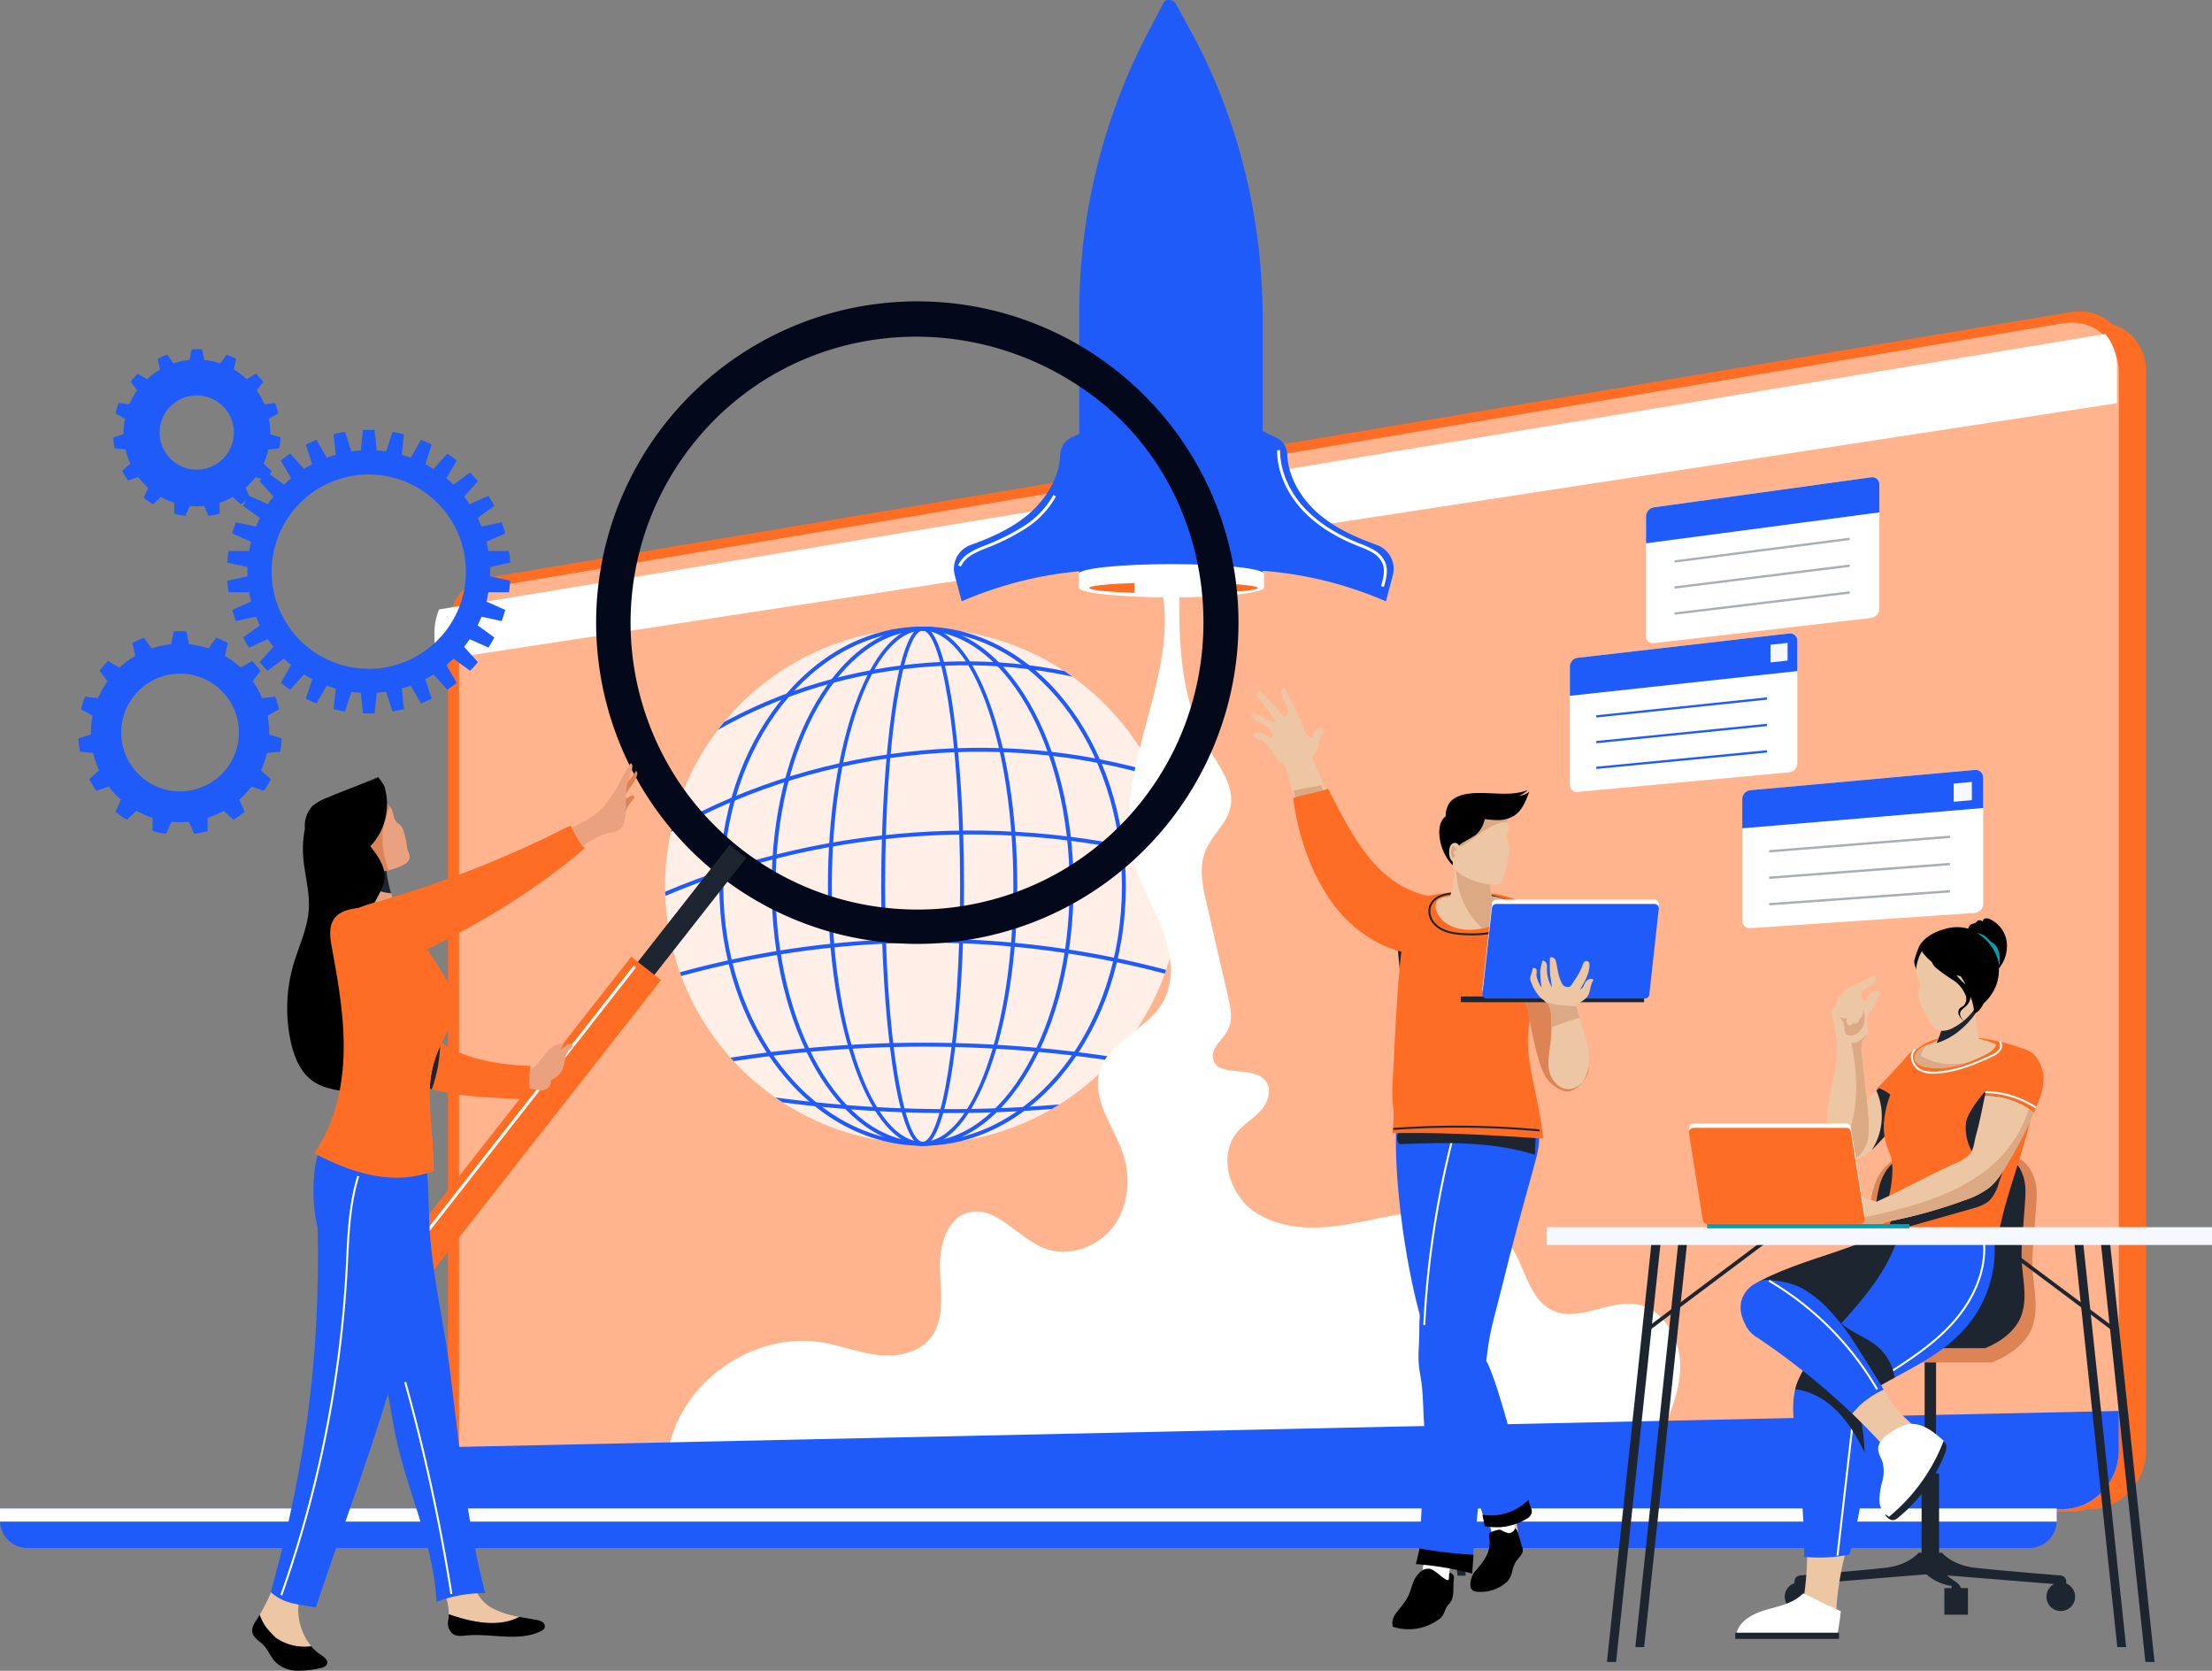 <svg xmlns="http://www.w3.org/2000/svg" xmlns:xlink="http://www.w3.org/1999/xlink" width="667" height="503.648" viewBox="0 0 667 503.648">
  <rect x="0" y="0" width="667" height="503.648" fill="#808080" stroke="none"/>
  <defs>
    <clipPath id="clip-path">
      <path id="Path_239486" data-name="Path 239486" d="M195,236.962a77.654,77.654,0,1,0,77.654-77.653A77.654,77.654,0,0,0,195,236.962" transform="translate(-194.999 -159.309)" fill="#1e5bfa"/>
    </clipPath>
  </defs>
  <g id="streamline_your_startup_journey_with_advanced_image_" data-name="streamline your startup journey with advanced image " transform="translate(-1113 -261.352)">
    <g id="Group_133035" data-name="Group 133035" transform="translate(1086.61 261.352)">
      <g id="Group_133030" data-name="Group 133030" transform="translate(161.454 93.863)">
        <g id="Group_133036" data-name="Group 133036">
          <path id="Path_239470" data-name="Path 239470" d="M633.336,439.418l-473.266,4.1c-5.74.05-10.366-6.071-10.366-13.669v-253c0-7.6,4.626-14.533,10.366-15.5l473.266-79.37c9.279-1.556,16.856,5.081,16.856,14.835V421.609c0,9.756-7.578,17.728-16.856,17.809" transform="translate(-138.098 -78.377)" fill="#ff6d24"/>
          <path id="Path_239471" data-name="Path 239471" d="M629.225,440.754,150.432,444.9c-5.807.05-10.486-6.141-10.486-13.828V175.119c0-7.687,4.679-14.7,10.486-15.678l478.793-80.3c9.387-1.575,17.052,5.141,17.052,15.009V422.738c0,9.868-7.666,17.935-17.052,18.016" transform="translate(-139.946 -78.915)" fill="#ff6d24"/>
          <path id="Path_239472" data-name="Path 239472" d="M626.389,439.418l-473.266,4.1c-5.74.05-10.366-6.071-10.366-13.669v-253c0-7.6,4.626-14.533,10.366-15.5l473.266-79.37c9.279-1.556,16.856,5.081,16.856,14.835V421.609c0,9.756-7.578,17.728-16.856,17.809" transform="translate(-139.413 -78.377)" fill="#ffc5a9" opacity="0.8"/>
          <path id="Path_239474" data-name="Path 239474" d="M350.307,236.962a77.654,77.654,0,1,1-77.654-77.654,77.653,77.653,0,0,1,77.654,77.654" transform="translate(-129.519 -63.689)" fill="#ffefe7"/>
          <path id="Path_239476" data-name="Path 239476" d="M270.047,315.305c-33.795,0-61.288-35.1-61.288-78.247s27.493-78.249,61.288-78.249,61.286,35.1,61.286,78.249-27.493,78.247-61.286,78.247m0-155.307c-33.138,0-60.1,34.568-60.1,77.059s26.96,77.058,60.1,77.058,60.1-34.568,60.1-77.058S303.185,160,270.047,160" transform="translate(-126.912 -63.783)" fill="#1e5bfa"/>
          <path id="Path_239477" data-name="Path 239477" d="M267.537,315.305c-25.1,0-45.527-35.1-45.527-78.247s20.423-78.249,45.527-78.249,45.526,35.1,45.526,78.249-20.423,78.247-45.526,78.247m0-155.307c-24.448,0-44.337,34.568-44.337,77.059s19.889,77.058,44.337,77.058,44.336-34.568,44.336-77.058S291.984,160,267.537,160" transform="translate(-124.403 -63.783)" fill="#1e5bfa"/>
          <path id="Path_239478" data-name="Path 239478" d="M264.834,315.305c-15.744,0-28.553-35.1-28.553-78.247s12.809-78.249,28.553-78.249,28.553,35.1,28.553,78.249-12.809,78.247-28.553,78.247m0-155.307c-15.089,0-27.363,34.568-27.363,77.059s12.275,77.058,27.363,77.058S292.2,279.548,292.2,237.058,279.923,160,264.834,160" transform="translate(-121.7 -63.783)" fill="#1e5bfa"/>
          <path id="Path_239479" data-name="Path 239479" d="M262.276,315.305c-7.817,0-12.489-39.784-12.489-78.247s4.672-78.249,12.489-78.249,12.489,39.784,12.489,78.249-4.672,78.247-12.489,78.247m0-155.307c-5.457,0-11.3,30.964-11.3,77.059s5.842,77.058,11.3,77.058,11.3-30.964,11.3-77.058S267.733,160,262.276,160" transform="translate(-119.141 -63.783)" fill="#1e5bfa"/>
        </g>
      </g>
      <g id="Group_133032" data-name="Group 133032" transform="translate(226.935 189.483)">
        <g id="Group_133031" data-name="Group 133031" clip-path="url(#clip-path)">
          <path id="Path_239480" data-name="Path 239480" d="M195.24,230.153l-.466-1.094c50.6-21.539,109.724-24.483,162.214-8.072l-.356,1.135c-52.222-16.326-111.048-13.4-161.392,8.032" transform="translate(-195.042 -149.615)" fill="#1e5bfa"/>
          <path id="Path_239481" data-name="Path 239481" d="M193.823,216.742l-.607-1.023c45.3-26.86,102.354-33.533,152.626-17.845l-.354,1.136c-49.954-15.591-106.653-8.959-151.665,17.732" transform="translate(-195.337 -153.586)" fill="#1e5bfa"/>
          <path id="Path_239482" data-name="Path 239482" d="M202.287,192.8l-.652-1c37.649-24.647,87.513-30.994,130.135-16.57l-.381,1.128c-42.282-14.311-91.753-8.013-129.1,16.438" transform="translate(-193.742 -157.736)" fill="#1e5bfa"/>
          <path id="Path_239483" data-name="Path 239483" d="M356.712,251.654a279.213,279.213,0,0,0-160.516-1.5l-.334-1.141a280.453,280.453,0,0,1,161.207,1.5Z" transform="translate(-194.836 -144.419)" fill="#1e5bfa"/>
          <path id="Path_239484" data-name="Path 239484" d="M338.92,271.659a377.468,377.468,0,0,0-131.6-.836l-.2-1.173a378.764,378.764,0,0,1,132.016.839Z" transform="translate(-192.704 -139.43)" fill="#1e5bfa"/>
          <path id="Path_239485" data-name="Path 239485" d="M276.809,283.07a392.308,392.308,0,0,1-61.822-4.9l.188-1.175a391.051,391.051,0,0,0,105.733,2.392l.133,1.182a392.169,392.169,0,0,1-44.233,2.5" transform="translate(-191.213 -137.019)" fill="#1e5bfa"/>
        </g>
      </g>
      <g id="Group_133034" data-name="Group 133034" transform="translate(26.39 0)">
        <g id="Group_133037" data-name="Group 133037">
          <path id="Path_239493" data-name="Path 239493" d="M144.158,168.974a18.779,18.779,0,0,0-1.4,7.082v8.408l507.328-77.646V96.024A15.493,15.493,0,0,0,646.6,85.953Z" transform="translate(-11.757 14.731)" fill="#fff"/>
          <path id="Path_239495" data-name="Path 239495" d="M357.719,229.141c1.892-4.7,6.43-8.156,7.546-13.1,1.439-6.378-3.223-12.293-6.551-17.921-9.311-15.747-9.135-35.134-8.689-53.421l-6.927.387c10.092,28.04-14.958,59.134-6.763,87.786,2.035,7.115,6.018,13.509,8.611,20.44s3.655,15.075-.07,21.469c-4.837,8.3-16.584,11.776-19.082,21.057-2.269,8.429,4.395,16.357,7.151,24.64,2.448,7.352,1.587,15.971-3.151,22.1s-13.538,9.138-20.733,6.261c-8.08-3.23-14.529-13.052-22.9-10.688-6.807,1.923-8.756,10.638-8.426,17.7s1.436,15.038-3.154,20.42c-3.707,4.346-10.072,5.428-15.742,4.746s-11.075-2.809-16.709-3.747c-20.455-3.4-42.22,11.674-46.223,32.02q149.337,3.194,298.678-3.092c3.263-7.245,6.593-14.81,6.329-22.752s-5.3-16.327-13.128-17.659c-8.415-1.43-17.315,5.382-25.123,1.934-7.515-3.32-8.463-13.487-13.218-20.187-5.25-7.4-15.12-10.137-24.188-9.846s-17.86,3.052-26.84,4.339-18.808.893-26.178-4.4-10.708-16.769-4.913-23.75c2.077-2.5,5.016-4.155,7.178-6.583s3.391-6.3,1.4-8.871c-3.757-4.849-14.752-.752-15.874-6.783-.615-3.311,3.06-5.675,4.564-8.689,1.48-2.963.77-6.5.027-9.728q-3.265-14.2-6.529-28.4c-1.191-5.182-2.356-10.752-.372-15.685" transform="translate(5.717 27.407)" fill="#fff"/>
          <path id="Path_239496" data-name="Path 239496" d="M142.758,368.435v9.173c0,7.6,4.626,13.717,10.366,13.669l473.266-4.1c9.279-.081,16.856-8.053,16.856-17.809V357.591Z" transform="translate(-4.349 67.73)" fill="#1e5bfa"/>
          <path id="Path_239497" data-name="Path 239497" d="M511.561,163.378,446,170.973a2.077,2.077,0,0,1-2.317-2.173V132.792A2.821,2.821,0,0,1,446,130.03l65.558-9.06a2.14,2.14,0,0,1,2.492,2.191v37.391a2.9,2.9,0,0,1-2.492,2.825" transform="translate(52.648 22.908)" fill="#fff"/>
          <path id="Path_239499" data-name="Path 239499" d="M503.744,136.981l-52.839,6.8V143.1l52.839-6.819Z" transform="translate(54.016 25.812)" fill="#a6afb4"/>
          <path id="Path_239500" data-name="Path 239500" d="M503.744,143.775,450.9,150.349v-.684l52.839-6.593Z" transform="translate(54.016 27.099)" fill="#a6afb4"/>
          <path id="Path_239501" data-name="Path 239501" d="M503.744,150.569,450.9,156.917v-.683l52.839-6.368Z" transform="translate(54.016 28.385)" fill="#a6afb4"/>
          <path id="Path_239502" data-name="Path 239502" d="M490.535,202.406l-63.894,5.915a2.1,2.1,0,0,1-2.259-2.2V170.562a2.693,2.693,0,0,1,2.259-2.671l63.894-7.341a2.155,2.155,0,0,1,2.426,2.224v36.9a2.762,2.762,0,0,1-2.426,2.727" transform="translate(48.992 30.406)" fill="#fff"/>
          <path id="Path_239503" data-name="Path 239503" d="M482.547,177.428l-51.474,5.386v-.674l51.474-5.4Z" transform="translate(50.259 33.475)" fill="#1e5bfa"/>
          <path id="Path_239504" data-name="Path 239504" d="M482.547,184.133,431.073,189.3v-.674l51.474-5.185Z" transform="translate(50.259 34.744)" fill="#1e5bfa"/>
          <path id="Path_239505" data-name="Path 239505" d="M482.547,190.837l-51.474,4.947v-.674l51.474-4.966Z" transform="translate(50.259 36.014)" fill="#1e5bfa"/>
          <path id="Path_239506" data-name="Path 239506" d="M538.168,238.243l-67.694,4.6a2.247,2.247,0,0,1-2.39-2.318V203.944a2.722,2.722,0,0,1,2.39-2.7l67.694-6.11a2.316,2.316,0,0,1,2.574,2.346v38.007a2.8,2.8,0,0,1-2.574,2.752" transform="translate(57.27 36.958)" fill="#fff"/>
          <path id="Path_239507" data-name="Path 239507" d="M529.43,212.492l-54.516,4.358v-.693l54.516-4.378Z" transform="translate(58.563 40.112)" fill="#a6afb4"/>
          <path id="Path_239508" data-name="Path 239508" d="M529.43,219.395l-54.516,4.126v-.695l54.516-4.145Z" transform="translate(58.563 41.419)" fill="#a6afb4"/>
          <path id="Path_239509" data-name="Path 239509" d="M529.43,226.3l-54.516,3.893V229.5l54.516-3.913Z" transform="translate(58.563 42.727)" fill="#a6afb4"/>
          <path id="Path_239510" data-name="Path 239510" d="M514.052,131.549v-8.386a2.14,2.14,0,0,0-2.492-2.192L446,130.03a2.825,2.825,0,0,0-2.317,2.763v8.076Z" transform="translate(52.648 22.908)" fill="#1e5bfa"/>
          <path id="Path_239512" data-name="Path 239512" d="M492.962,171.887v-9.113a2.155,2.155,0,0,0-2.426-2.224l-63.895,7.341a2.692,2.692,0,0,0-2.258,2.671v8.78Z" transform="translate(48.992 30.406)" fill="#1e5bfa"/>
          <path id="Path_239513" data-name="Path 239513" d="M480.4,168.261l-5.157.57v-5.319l5.157-.585Z" transform="translate(58.625 30.859)" fill="#f6f8ff"/>
          <path id="Path_239514" data-name="Path 239514" d="M540.742,206.611v-9.129a2.316,2.316,0,0,0-2.574-2.344l-67.694,6.11a2.722,2.722,0,0,0-2.391,2.7v8.785Z" transform="translate(57.269 36.958)" fill="#1e5bfa"/>
          <path id="Path_239515" data-name="Path 239515" d="M527.162,203.675l-5.466.467v-5.476l5.466-.484Z" transform="translate(67.424 37.537)" fill="#f6f8ff"/>
          <path id="Path_239516" data-name="Path 239516" d="M638.283,394.235H34.681a8.291,8.291,0,0,1-8.291-8.291V382.3H646.575v3.648a8.291,8.291,0,0,1-8.291,8.291" transform="translate(-26.39 72.409)" fill="#1e5bfa"/>
          <path id="Path_239517" data-name="Path 239517" d="M646.558,386.276c0-.111.017-.22.017-.332V382.3H26.39v3.648c0,.112.012.221.017.332Z" transform="translate(-26.39 72.409)" fill="#fff"/>
          <path id="Path_239531" data-name="Path 239531" d="M105.148,118.395a25.205,25.205,0,0,0,.4-3.295l-3.108-.98c0-.124.008-.246.008-.371a22.2,22.2,0,0,0-.417-4.284l2.855-1.615a25.314,25.314,0,0,0-.961-3.109l-3.228.368a22.086,22.086,0,0,0-2.348-4.182l1.948-2.633a25.539,25.539,0,0,0-2.112-2.406l-2.808,1.654a22.15,22.15,0,0,0-3.926-2.91l.709-3.2a24.947,24.947,0,0,0-2.881-1.3l-1.894,2.655a21.98,21.98,0,0,0-4.83-1.044L81.9,88.547c-.522-.032-1.047-.055-1.576-.055s-1.055.023-1.576.055L78.1,91.74a21.955,21.955,0,0,0-4.829,1.044L71.377,90.13a24.963,24.963,0,0,0-2.882,1.3l.709,3.2a22.193,22.193,0,0,0-3.926,2.91L62.47,95.887a25.527,25.527,0,0,0-2.111,2.406l1.948,2.633a22.026,22.026,0,0,0-2.349,4.182l-3.228-.368a25.107,25.107,0,0,0-.96,3.109l2.855,1.615a22.2,22.2,0,0,0-.419,4.284c0,.125.007.247.01.371l-3.109.98a25.413,25.413,0,0,0,.4,3.295l3.267.314a21.945,21.945,0,0,0,1.47,4.307L57.8,125.172a25.28,25.28,0,0,0,1.726,2.9l3.111-1.041a22.182,22.182,0,0,0,3.013,3.263L64.3,133.267a25.322,25.322,0,0,0,2.786,1.988l2.419-2.216a21.9,21.9,0,0,0,4,1.753l-.029,3.265a25.1,25.1,0,0,0,3.376.7l1.3-3c.715.07,1.439.108,2.172.108s1.456-.038,2.171-.108l1.3,3a25.116,25.116,0,0,0,3.374-.7l-.029-3.265a21.9,21.9,0,0,0,4-1.753l2.419,2.216a25.323,25.323,0,0,0,2.786-1.988L95,130.3a22.256,22.256,0,0,0,3.014-3.263l3.11,1.041a25.38,25.38,0,0,0,1.726-2.9l-2.437-2.156a22.019,22.019,0,0,0,1.469-4.307Zm-24.865,6.42a11.188,11.188,0,1,1,11.188-11.188,11.187,11.187,0,0,1-11.188,11.188" transform="translate(-20.951 16.761)" fill="#1e5bfa"/>
          <path id="Path_239532" data-name="Path 239532" d="M163.282,151.69c0-.478-.018-.953-.036-1.426l6.077-1.285c-.075-1.182-.193-2.351-.362-3.505l-6.215.007c-.161-.944-.352-1.878-.584-2.8l5.67-2.517c-.318-1.137-.672-2.257-1.08-3.353l-6.081,1.3q-.532-1.331-1.16-2.611l5.026-3.643q-.821-1.565-1.766-3.05l-5.664,2.53c-.53-.792-1.1-1.557-1.685-2.3l4.166-4.616c-.751-.905-1.543-1.775-2.365-2.614l-5.02,3.656q-1.022-1-2.117-1.914l3.108-5.369c-.919-.729-1.866-1.426-2.845-2.079l-4.153,4.624q-1.206-.762-2.47-1.432l1.926-5.905q-1.574-.781-3.219-1.431l-3.095,5.374c-.89-.328-1.8-.615-2.72-.874l.657-6.186c-1.131-.289-2.284-.523-3.448-.72l-1.913,5.907q-1.4-.2-2.838-.293l-.642-6.178c-.585-.024-1.172-.044-1.763-.044s-1.178.02-1.763.044l-.642,6.178q-1.434.093-2.839.293l-1.911-5.907c-1.166.2-2.317.431-3.448.72l.657,6.186c-.921.259-1.83.546-2.72.874l-3.095-5.374q-1.643.651-3.219,1.431l1.926,5.905q-1.267.669-2.47,1.432l-4.153-4.624c-.979.653-1.926,1.35-2.846,2.08l3.108,5.368c-.731.61-1.434,1.25-2.116,1.914l-5.02-3.656c-.822.84-1.614,1.709-2.365,2.614l4.166,4.616c-.589.747-1.155,1.512-1.685,2.3l-5.664-2.53q-.944,1.486-1.766,3.05L93.83,135.5c-.421.852-.805,1.723-1.16,2.611l-6.083-1.3c-.407,1.1-.761,2.216-1.079,3.353l5.67,2.517c-.232.918-.423,1.852-.584,2.8l-6.215-.007q-.253,1.731-.362,3.505l6.077,1.285c-.018.473-.036.948-.036,1.426s.018.953.036,1.426L84.019,154.4q.111,1.773.362,3.506L90.6,157.9c.161.943.352,1.877.584,2.8l-5.67,2.517c.318,1.137.672,2.257,1.079,3.353l6.083-1.3c.354.887.739,1.759,1.16,2.611L88.8,171.519q.821,1.565,1.766,3.05l5.664-2.53c.53.792,1.1,1.557,1.685,2.3l-4.166,4.616c.751.905,1.543,1.775,2.365,2.614l5.02-3.656c.682.664,1.384,1.3,2.116,1.914l-3.107,5.369c.919.729,1.866,1.426,2.845,2.079l4.153-4.623q1.206.76,2.47,1.431l-1.926,5.905q1.574.781,3.219,1.432L114,186.048c.89.328,1.8.615,2.72.874l-.657,6.186c1.131.289,2.282.523,3.448.72l1.911-5.907q1.4.2,2.839.293l.642,6.178c.585.024,1.172.044,1.763.044s1.178-.02,1.763-.044l.642-6.178q1.434-.093,2.838-.293l1.913,5.907c1.164-.2,2.317-.431,3.448-.72l-.657-6.186c.921-.259,1.831-.546,2.72-.874l3.095,5.375q1.643-.653,3.219-1.432l-1.926-5.905q1.265-.669,2.47-1.431l4.153,4.623c.979-.653,1.926-1.35,2.845-2.079l-3.108-5.369c.731-.609,1.436-1.25,2.117-1.914l5.02,3.656c.822-.84,1.613-1.709,2.363-2.614l-4.165-4.616c.589-.747,1.155-1.512,1.685-2.3l5.664,2.53q.944-1.486,1.766-3.05l-5.026-3.643q.63-1.277,1.16-2.611l6.081,1.3c.408-1.1.762-2.216,1.08-3.353l-5.67-2.517c.232-.918.423-1.852.584-2.8l6.215.007c.169-1.155.287-2.324.362-3.506l-6.077-1.285c.018-.473.036-.948.036-1.426m-36.611,29.289A29.289,29.289,0,1,1,155.96,151.69a29.289,29.289,0,0,1-29.289,29.289" transform="translate(-15.475 20.635)" fill="#1e5bfa"/>
          <path id="Path_239534" data-name="Path 239534" d="M107.1,196.311a30.773,30.773,0,0,0,.483-4l-3.779-1.192c0-.151.011-.3.011-.452a27.02,27.02,0,0,0-.508-5.207l3.469-1.964a30.391,30.391,0,0,0-1.168-3.78l-3.923.447a26.808,26.808,0,0,0-2.856-5.084l2.369-3.2a30.793,30.793,0,0,0-2.568-2.925l-3.414,2.01a26.941,26.941,0,0,0-4.772-3.537l.861-3.886a30.371,30.371,0,0,0-3.5-1.585l-2.3,3.227a26.761,26.761,0,0,0-5.871-1.27l-.79-3.882c-.635-.038-1.273-.064-1.916-.064s-1.281.026-1.916.064l-.79,3.882a26.762,26.762,0,0,0-5.871,1.27l-2.3-3.227a30.372,30.372,0,0,0-3.5,1.585l.861,3.886a26.941,26.941,0,0,0-4.772,3.537l-3.414-2.01a30.79,30.79,0,0,0-2.568,2.925l2.369,3.2a26.808,26.808,0,0,0-2.856,5.084l-3.923-.447a30.192,30.192,0,0,0-1.168,3.78l3.469,1.964a27.021,27.021,0,0,0-.509,5.207c0,.151.01.3.012.452l-3.779,1.192a30.572,30.572,0,0,0,.483,4l3.971.383a26.75,26.75,0,0,0,1.786,5.233l-2.963,2.623a30.63,30.63,0,0,0,2.1,3.528l3.781-1.264a27.026,27.026,0,0,0,3.662,3.964l-1.646,3.612a30.787,30.787,0,0,0,3.386,2.417l2.94-2.694a26.8,26.8,0,0,0,4.863,2.131l-.033,3.968a30.379,30.379,0,0,0,4.1.856l1.585-3.646c.868.084,1.748.13,2.639.13s1.771-.045,2.639-.13l1.585,3.646a30.378,30.378,0,0,0,4.1-.856l-.034-3.968a26.807,26.807,0,0,0,4.865-2.131l2.94,2.694a30.945,30.945,0,0,0,3.386-2.417l-1.646-3.612a27.026,27.026,0,0,0,3.662-3.964l3.781,1.264a30.8,30.8,0,0,0,2.1-3.528l-2.963-2.623a26.75,26.75,0,0,0,1.786-5.233ZM76.927,208.259A17.744,17.744,0,1,1,94.67,190.515a17.763,17.763,0,0,1-17.744,17.744" transform="translate(-22.625 30.298)" fill="#1e5bfa"/>
          <path id="Path_239535" data-name="Path 239535" d="M311.035,107.525a46.937,46.937,0,0,1-7.312,3.982,5.841,5.841,0,0,0-3.417,5.2c-.3,7.167-4.672,14.036-10.388,18.6-4.91,3.918-10.692,6.467-16.634,8.605a7.621,7.621,0,0,0-4.809,9.116q1.042,3.938,2.083,7.875a115.722,115.722,0,0,1,40.478-9.418Z" transform="translate(19.414 20.366)" fill="#1e5bfa"/>
          <path id="Path_239537" data-name="Path 239537" d="M355.307,177.125V96.14c0-30.848-7.575-61.052-21.833-87.048L329.18,1.26a2.179,2.179,0,0,0-3.968.037L320.668,9.88a182.007,182.007,0,0,0-20.655,84.863v82.382Z" transform="translate(25.436 0)" fill="#1e5bfa"/>
          <path id="Path_239538" data-name="Path 239538" d="M364.914,135.363c-5.716-4.561-10.084-11.429-10.387-18.6a5.818,5.818,0,0,0-3.391-5.191,46.789,46.789,0,0,1-7.849-4.338v44.285a115.715,115.715,0,0,1,40.988,9.437q1.04-3.938,2.081-7.875a7.62,7.62,0,0,0-4.808-9.114c-5.943-2.14-11.725-4.689-16.635-8.607" transform="translate(33.632 20.311)" fill="#1e5bfa"/>
          <path id="Path_239541" data-name="Path 239541" d="M342.035,177.125l-.485-79.66c0-32.173-1.326-62.377-11.521-88.373L326.958,1.26c-.665-1.695-2.189-1.676-2.837.037L320.872,9.88C311.216,35.391,306.1,64.771,306.1,94.743l-.327,82.382Z" transform="translate(26.527 0)" fill="#1e5bfa"/>
          <path id="Path_239543" data-name="Path 239543" d="M355.736,145.927c0-1.633-12.507-2.957-27.936-2.957s-27.934,1.324-27.934,2.957v4.119c0,1.633,12.507,2.957,27.934,2.957s27.936-1.324,27.936-2.957Z" transform="translate(25.408 27.079)" fill="#fff"/>
          <path id="Path_239544" data-name="Path 239544" d="M316.212,147.754c-8.14.281-13.708.843-13.708,1.493s5.568,1.211,13.708,1.492Z" transform="translate(25.908 27.985)" fill="#ff6d24"/>
          <path id="Path_239545" data-name="Path 239545" d="M339.336,148.032v2.322c4.36-.3,7.054-.71,7.054-1.161s-2.694-.859-7.054-1.161" transform="translate(32.884 28.038)" fill="#ff6d24"/>
          <path id="Path_239548" data-name="Path 239548" d="M270.1,147.024l-.816-.359a8.948,8.948,0,0,1,3.47-3.8,26.3,26.3,0,0,1,4.347-2.086l.2-.08a66.405,66.405,0,0,0,11.8-5.866,26,26,0,0,0,8.9-9.377l.79.414a26.863,26.863,0,0,1-9.192,9.706,67.142,67.142,0,0,1-11.952,5.949l-.2.081a25.663,25.663,0,0,0-4.2,2.011,8.065,8.065,0,0,0-3.135,3.408" transform="translate(19.616 23.762)" fill="#fff"/>
          <path id="Path_239549" data-name="Path 239549" d="M382.362,155.319l-.858-.247c.723-2.5,1.256-4.733.467-6.758a7.271,7.271,0,0,0-3.057-3.354,23.857,23.857,0,0,0-3.737-1.725l-.664-.262c-7-2.79-12.614-6.412-16.683-10.764-4.9-5.235-7.693-11.841-7.673-18.123l.892,0c-.02,6.059,2.689,12.44,7.431,17.512,3.98,4.255,9.484,7.8,16.363,10.545l.659.26a24.417,24.417,0,0,1,3.877,1.792,8.012,8.012,0,0,1,3.422,3.792c.962,2.473.151,5.28-.441,7.329" transform="translate(34.934 21.608)" fill="#fff"/>
          <path id="Path_239552" data-name="Path 239552" d="M401.442,431.617h-2.476l-19.323-202.69h2.476Z" transform="translate(40.518 43.36)" fill="#1d2630"/>
          <path id="Path_239560" data-name="Path 239560" d="M413.735,393.8c-1.276-.677-5.249,3.478-6.524,2.8-1.5-8.19-3.632-13.547-6.227-22.121,3.666-.932,6.67.765,10.46-.3a119.723,119.723,0,0,0,2.291,19.619" transform="translate(44.56 70.871)" fill="#edc6a4"/>
          <path id="Path_239561" data-name="Path 239561" d="M410.782,380.141a118.21,118.21,0,0,0,1.814,12.326c-1.275-.677-5.248,3.478-6.524,2.8a104.078,104.078,0,0,0-3.53-13.572c3.057.044,5.918-.156,8.24-1.555" transform="translate(44.855 72.001)" fill="#fff"/>
          <path id="Path_239562" data-name="Path 239562" d="M394.631,366.031c1.791,5.415,10.772,34.28,12.564,39.7,5.867,3.91,10.106-.749,13.757-2.838-1.527-5.784-10.168-41.683-13.9-46.433l-.008.006a30.34,30.34,0,0,1-3.027-7.976c-2.418-11.3,1.164-22.674,5.082-33.375,2.306-6.3,4.76-12.627,5.5-19.295a28.43,28.43,0,0,0-2.45-15.745H381.061c-2.412,12.766.916,45.315,7.593,67.367,1.884,6.223,3.931,12.409,5.977,18.594" transform="translate(40.638 53.047)" fill="#1e5bfa"/>
          <path id="Path_239564" data-name="Path 239564" d="M415.4,385.944a3.232,3.232,0,0,0,1.643-1.733c.379-1.384-.982-2.713-.884-4.145a16.082,16.082,0,0,1-13.948,4.569q.357,1.716.716,3.433a17.909,17.909,0,0,0,12.473-2.123" transform="translate(44.792 71.987)"/>
          <path id="Path_239565" data-name="Path 239565" d="M399.44,405.566c-.758-1.057.076-4.009.918-4.993,2.831-3.309,4.806-5.525,4.592-9.664-.065-1.264-.637-2.085.727-2.543.755-.253,2.1-.833,2.811-.476a7.149,7.149,0,0,0,2.2.913,2.024,2.024,0,0,0,1.948-1.5c1.094.74,1.08,2.589,2.273,6.111.523,1.546-1.4,2.865-2.2,4.3-1.216,2.183-.7,3.854-2.478,5.725a11.725,11.725,0,0,1-8.21,3.079c-1.188-.031-1.955-.077-2.582-.953" transform="translate(44.212 73.357)"/>
          <path id="Path_239566" data-name="Path 239566" d="M399.059,388.373c-2.009,6.282-4.745,12.551-4.629,19.111l-8.639-.436a154.436,154.436,0,0,0,3.071-18.648,61.858,61.858,0,0,0,10.2-.027" transform="translate(41.683 73.56)" fill="#edc6a4"/>
          <path id="Path_239567" data-name="Path 239567" d="M397.06,392.188a36.368,36.368,0,0,0-2.158,11.729l-8.639-.436c.906-3.955,1.633-7.949,2.221-11.965a14.467,14.467,0,0,0,8.576.673" transform="translate(41.772 74.155)" fill="#fff"/>
          <path id="Path_239568" data-name="Path 239568" d="M387.893,378.661c.1,6.5-1.324,33.031-2.059,39.255l16.19,2.978c0-1.914,4.987-43.25,4.184-50.748-.982-5.725-.044-10.071.642-15.744.815-6.738,2.558-12.014,4.177-18.637,3.535-14.46,6.431-24.724,8.559-32.453,3.155-11.459,3.931-12.152,1.166-23.743l-1.114-.521h-31.7c-.508,17.052.592,33.9-.05,50.612-.206,5.355-1.684,12.612-1.607,17.993.08,5.5-.781,8.645.309,14.087,1.01,5.046.783,11.83,1.3,16.921" transform="translate(41.691 52.853)" fill="#1e5bfa"/>
          <path id="Path_239569" data-name="Path 239569" d="M387.809,344.737l-.595-.03a286.5,286.5,0,0,1,8.407-55.794l.577.146a285.836,285.836,0,0,0-8.389,55.677" transform="translate(41.952 54.722)" fill="#fff"/>
          <path id="Path_239570" data-name="Path 239570" d="M385.335,397.157a93.756,93.756,0,0,1,16.991,2.857l.4-5.67a137.125,137.125,0,0,1-16.222-1.882q-.585,2.348-1.172,4.695" transform="translate(41.596 74.335)"/>
          <path id="Path_239571" data-name="Path 239571" d="M387.452,285.214c-1.853-.056-3.839-.076-5.364.944s-2.165,3.506-.746,4.728c13.678-.5,27.68-.954,40.82,3.205l.268-7.827-34.978-1.05" transform="translate(40.69 54.017)" fill="#1d2630"/>
          <path id="Path_239572" data-name="Path 239572" d="M390.488,397.586c-1.7-.058-2.375.547-3.408,1.723-2.091,2.379-1.72,4.955-3.741,7.957s-4.555,4.676-3.837,7.793a15.38,15.38,0,0,0,14.01-2.3c1.811-1.261,1.461-3.057,2.974-4.594,1.791-1.82,1.078-4.728,1.452-7.522a1.533,1.533,0,0,0-1.081-1.8c-.9-.307.937,3.848-2.279,1.362-1.167-.9-3.059-2.591-4.09-2.625" transform="translate(40.468 75.304)"/>
          <path id="Path_239573" data-name="Path 239573" d="M370.825,216.568a22.641,22.641,0,0,0-2-6.072,122.808,122.808,0,0,1-6.9-15.6,7.675,7.675,0,0,0,1.055-1.025c1.271-1.488.716-3.923,1.822-5.538a1.715,1.715,0,0,0,.476-1.019.861.861,0,0,0-.564-.7,1.424,1.424,0,0,0-.919,0,2.174,2.174,0,0,0-1.44,1.47,6.455,6.455,0,0,1-.208.812.735.735,0,0,1-.617.494.893.893,0,0,1-.561-.264c-.918-.8-1.224-2.072-1.777-3.159-1.327-3.73-3.856-8.083-5.439-11.59-.426-.164-.894.227-1.034.7a3.046,3.046,0,0,0,.057,1.457c.224,1.092,1.488,3.1,1.712,4.194a3.349,3.349,0,0,1,.1,1.193,1.022,1.022,0,0,1-.672.867c-.448.1-.859-.275-1.186-.624q-2.872-3.069-5.744-6.136c-.427-.454-1.155-.906-1.537-.407-.362.472.088,1.8.5,2.218a24.112,24.112,0,0,1,4.982,7.04c-2.221-.8-4.473-2.152-6.693-2.953-.324.407-.554,1.187-.186,1.545a11.356,11.356,0,0,0,2.072,1.4c1.585.678,3.628,2.008,3.967,3.839a3.437,3.437,0,0,0-.446.613c-1.1-.389-2.423-1.158-3.441-1.409a2.4,2.4,0,0,0-1.216-.086.958.958,0,0,0-.717.95c.051.53,1.218.966,1.69,1.129,3.415,1.18,3.4,3.643,5.443,5.89a6.072,6.072,0,0,0,2.478,1.99c1.781,6.654,3.882,14.149,5.354,20.652.617,2.725,1.777,5.872,4.68,6.808a5.526,5.526,0,0,0,6.023-2.23,8.191,8.191,0,0,0,.892-6.445" transform="translate(33.74 33.022)" fill="#edc6a4"/>
          <path id="Path_239575" data-name="Path 239575" d="M362.653,199.053q-4.177.6-8.291,1.561.4,1.97.794,3.938,4.309-1.458,8.746-2.5l-1.249-3" transform="translate(35.73 37.702)" fill="#dba983"/>
          <path id="Path_239576" data-name="Path 239576" d="M395.158,232.276c-15.852-3.335-23.179-18.251-30.408-32.386-2.569,1.022-7.964,1.821-10.533,2.843,1.426,10.531,4.789,21.152,10.739,30.048s15.43,15.908,26,16.954q2.1-8.73,4.2-17.458" transform="translate(35.702 37.86)" fill="#ff6d24"/>
          <path id="Path_239578" data-name="Path 239578" d="M428.526,236.891c1.984,3.918,1.15,8.519-.589,12.467s-4.321,7.551-5.914,11.551c-4.835,12.139,1.652,25.363,2.8,39.491-14.774-1.011-30.666-1.948-45.45-1.633,1.069-7.718-.413-7.866.094-15.637.824-12.643,1.325-37.1,4.856-53.446,6.882-3.749,13.163-3.606,21.238-3.535a36.156,36.156,0,0,1,12.808,2.891c4.364,1.826,8.145,3.879,10.156,7.85" transform="translate(40.464 42.83)" fill="#ff6d24"/>
          <path id="Path_239580" data-name="Path 239580" d="M423.733,287.028a270.691,270.691,0,0,0-44.1-.452l-.042-.592a271.368,271.368,0,0,1,44.2.452Z" transform="translate(40.508 54.036)" fill="#1d2630"/>
          <path id="Path_239581" data-name="Path 239581" d="M401.724,239.155h0c-.712,0-1.45-.019-2.25-.056-3.15-.147-6.689-.617-9.074-2.981a5.781,5.781,0,0,1-1.693-5.72,5.661,5.661,0,0,1,3.175-3.3,13.013,13.013,0,0,1,4.4-.921,33.919,33.919,0,0,1,16.086,2.326c2,.869,3.1,1.94,3.364,3.273.454,2.33-1.876,4.084-2.6,4.566-2.888,1.92-6.512,2.814-11.408,2.814m-2.174-12.509c-1.049,0-2.134.042-3.223.121a12.473,12.473,0,0,0-4.2.872,5.06,5.06,0,0,0-2.852,2.941,5.3,5.3,0,0,0,1.544,5.114c2.242,2.222,5.647,2.668,8.684,2.809.792.037,1.519.056,2.223.056,4.773,0,8.294-.863,11.078-2.714.648-.431,2.731-1.989,2.345-3.957-.219-1.126-1.2-2.055-3.016-2.843a31.446,31.446,0,0,0-12.582-2.4" transform="translate(42.194 42.815)" fill="#1d2630"/>
          <path id="Path_239582" data-name="Path 239582" d="M413.237,231.953a2.965,2.965,0,0,0-1.844-1.719,16.34,16.34,0,0,0-4.17-1.1c-.184-.936-.308-1.89-.41-2.834a92.25,92.25,0,0,1-.52-9.721h-9.563a56.788,56.788,0,0,1-1.983,12.533c-.316.045-.636.068-.952.12-1.206.2-2.541.541-3.146,1.595a3.365,3.365,0,0,0-.023,2.794,8.036,8.036,0,0,0,3.478,4.015,12.188,12.188,0,0,0,5.119,1.557,16.334,16.334,0,0,0,12.86-4.567,2.968,2.968,0,0,0,1.153-2.671" transform="translate(42.543 41.021)" fill="#edc6a4"/>
          <path id="Path_239583" data-name="Path 239583" d="M412.236,231.953a2.965,2.965,0,0,0-1.844-1.719,16.339,16.339,0,0,0-4.17-1.1c-.184-.937-.308-1.891-.41-2.836a92.266,92.266,0,0,1-.52-9.721h-9.275a24.2,24.2,0,0,0,7.406,22.242,16.171,16.171,0,0,0,7.66-4.2,2.967,2.967,0,0,0,1.152-2.671" transform="translate(43.544 41.021)" fill="#dba983"/>
          <path id="Path_239585" data-name="Path 239585" d="M431.685,273.487a168.871,168.871,0,0,1-4.947-17.965c-.448-3.287-.773-6.588-.938-9.895-.138-2.774-.2-5.632-1.363-8.194s-3.785-4.779-6.677-4.608a7.1,7.1,0,0,0-4.661,2.447c-3.377,3.667-3.6,9.164-2.516,14.012.815,3.643,3.823,11.323,3.81,11.33.287.853,2.14,12.766,4.621,18.422a10.383,10.383,0,0,0,6,5.645c2.84,1.149,6.236-2.12,7.364-4.819.841-2.01.044-4.3-.693-6.375" transform="translate(46.268 44.097)" fill="#dc8456"/>
          <rect id="Rectangle_48913" data-name="Rectangle 48913" width="55.238" height="1.733" transform="translate(440.5 300.382)" fill="#1d2630"/>
          <path id="Path_239586" data-name="Path 239586" d="M451.227,256.52H403.513a1.3,1.3,0,0,1-1.3-1.449l2.864-25.9a1.307,1.307,0,0,1,1.3-1.162h47.714a1.305,1.305,0,0,1,1.3,1.449l-2.864,25.9a1.307,1.307,0,0,1-1.3,1.162" transform="translate(44.792 43.185)" fill="#fff"/>
          <path id="Path_239587" data-name="Path 239587" d="M451.227,257.612H403.513a1.3,1.3,0,0,1-1.3-1.449l2.864-25.9a1.306,1.306,0,0,1,1.3-1.161h47.714a1.3,1.3,0,0,1,1.3,1.447l-2.864,25.9a1.307,1.307,0,0,1-1.3,1.162" transform="translate(44.792 43.392)" fill="#1e5bfa"/>
          <path id="Path_239589" data-name="Path 239589" d="M415.085,245.872c.723-.1,1.084.167,1.179.672s-.094,1.173-.034,1.681a9.136,9.136,0,0,0,1.521,3.528,38.54,38.54,0,0,1-.421-5.083,21.463,21.463,0,0,1,.709-3.077,1.357,1.357,0,0,1,1.21.953,4.408,4.408,0,0,1,.125,1.564,10.89,10.89,0,0,0,1.437,5.516,29.093,29.093,0,0,0-.456-3.529,47.044,47.044,0,0,1-.075-5.346c.8-.407,1.561.184,1.794,1.044.266.986.294,1.553.574,2.833a13.982,13.982,0,0,0,1.022,3.421c.278.609.585,1.216,1.256,1.386a1.864,1.864,0,0,0,1.5-.076,4.7,4.7,0,0,0,.875-1.25,22.031,22.031,0,0,0,2.669-4.662,4.921,4.921,0,0,1,.605-1.384.987.987,0,0,1,1.073-.262c.5.225.583.859.552,1.373-.194,3.234-2.091,5.59-2.777,7.2,1.092-.724.962-1.354,1.643-2.393a3.338,3.338,0,0,1,1.085-.8,1.481,1.481,0,0,1,1.29.246c-1.15,1.426-.812,3.605-1.905,5.073a6.535,6.535,0,0,1-1.658,1.4c-.595.4-.385.36-.98.76a1.561,1.561,0,0,0-.611.616c1.086,5.613,3.866,11.092,3.711,16.4a12.061,12.061,0,0,1-1.251,5.6,5.8,5.8,0,0,1-4.754,3.087c-2.876.051-5.223-2.556-5.874-5.25s-.076-5.474.276-8.2a46.318,46.318,0,0,0,.239-9.356c-.334-1.438-.558-2.845-1.389-3.282-.473-.25-.677-.69-1.148-.944a6.219,6.219,0,0,1-1.436-1.449,13.156,13.156,0,0,1-2.04-3.723c-.7-1.515.05-1.985.471-4.294" transform="translate(47.088 45.953)" fill="#edc6a4"/>
          <path id="Path_239590" data-name="Path 239590" d="M427.521,255.152a34.413,34.413,0,0,1-9.133-1.093c.029.018.051.04.082.056.83.437,1.054,1.844,1.388,3.283.1,1.39.137,2.784.118,4.176,2.721-1.091,5.563-2.007,8.407-2.937-.332-1.156-.634-2.317-.861-3.485" transform="translate(47.857 48.12)" fill="#dba983"/>
          <path id="Path_239591" data-name="Path 239591" d="M397.373,217.1c4.855-2.913,8.919-7.408,14.13-7.667l-.571-3.2c-1.712-4.9-11.192-4.981-15.528-1.125a8.636,8.636,0,0,0-2.623,5.917c2.106,1.712,4.061,3.418,4.591,6.073" transform="translate(43.007 38.33)" fill="#dba983"/>
          <path id="Path_239592" data-name="Path 239592" d="M411.945,210.729l-.433-2.424c-5.211.259-9.275,4.753-14.13,7.667-.53-2.656-2.485-4.363-4.59-6.073a27.031,27.031,0,0,0,1.877,10.9c1.93,5.229,13.313,7.437,14.809,6.072s2.744-10.684,2.744-10.684l-1.04-3.534Z" transform="translate(42.998 39.454)" fill="#edc6a4"/>
          <path id="Path_239593" data-name="Path 239593" d="M394.986,216.542c.1.333.608.513.535.853-.043.2-.275.3-.458.4s-.357.335-.228.5a3.326,3.326,0,0,1,.112-4.042,5.245,5.245,0,0,1,.966,1.558,1.321,1.321,0,0,0-.66.153.541.541,0,0,0-.266.58" transform="translate(43.276 40.58)" fill="#dba983"/>
          <path id="Path_239594" data-name="Path 239594" d="M415.241,201.918a6.5,6.5,0,0,0,2.686-1.688c-5.708,2.274-12.213.2-18.28,1.168-2.124.338-4.344,1.174-5.493,2.991a7.282,7.282,0,0,0-.938,3.767c-.1.075-.206.145-.3.231-1.4,1.254-1.731,3.316-1.626,5.188a15.074,15.074,0,0,0,3.981,9.332c.027-.337.058-.678.094-1.019a3.024,3.024,0,0,1-.822-1.142,4.974,4.974,0,0,1-.271-2.292,3.271,3.271,0,0,1,.482-1.6,1.513,1.513,0,0,1,1.443-.695,1.58,1.58,0,0,1,1.034.842c1.586-1.594,4.05-2.181,5.65-3.8a9.065,9.065,0,0,0,2.1-4.226,31.774,31.774,0,0,0,3.422.309,9.645,9.645,0,0,0,5.352-1.251c2.491-1.572,3.648-4.542,4.648-7.312a5.055,5.055,0,0,1-3.158,1.2" transform="translate(42.721 37.925)"/>
          <path id="Path_239596" data-name="Path 239596" d="M549.526,401.046a4.319,4.319,0,1,1-4.319,4.32,4.32,4.32,0,0,1,4.319-4.32" transform="translate(71.877 75.96)" fill="#1d2630"/>
          <path id="Path_239597" data-name="Path 239597" d="M483.179,401.046a4.319,4.319,0,1,1-4.321,4.32,4.319,4.319,0,0,1,4.321-4.32" transform="translate(59.31 75.96)" fill="#1d2630"/>
          <path id="Path_239598" data-name="Path 239598" d="M528.681,412.806a14.85,14.85,0,0,1-7.584-3.5l-39.778,3.215v-1.013a1.873,1.873,0,0,1,1.721-1.869c5.091-.414,20.076-1.651,25.84-2.329,6.994-.823,9.873-4.526,9.873-4.526h.906V378.9h.915V344.632h3.443V378.9h.913v23.887h.906s2.88,3.7,9.873,4.526c5.764.678,20.749,1.915,25.84,2.329a1.874,1.874,0,0,1,1.722,1.869v1.013l-35.927-2.9a22.346,22.346,0,0,0,2.065,1.555,6.413,6.413,0,0,1,1.628,1.362,3.326,3.326,0,0,1,.472.906h2.121v8.02H526.52v-8.02h2.232c-.025-.211-.042-.423-.071-.634" transform="translate(59.776 65.275)" fill="#1d2630"/>
          <path id="Path_239599" data-name="Path 239599" d="M539.412,355.4h-41.6c-4.867-2.032-8.53-6.158-9.026-11.11-.519-5.175,1.978-10.476,4.866-15.308s6.265-9.564,7.791-14.766c1.682-5.734,1.163-12.084,5.162-17,3.578-4.4,10.537-6.375,15.691-4.461l4.515.215,9.544-.215c5.587-1.914,12.1.065,14.683,4.461,2.889,4.913,1.823,8.909,1.321,17-.327,5.279-1.041,9.514-.526,14.766.6,6.139,1.564,10.349-.124,15.524-1.615,4.952-6.966,8.862-12.293,10.894" transform="translate(61.177 55.311)" fill="#dc8456"/>
          <path id="Path_239600" data-name="Path 239600" d="M536.911,351.085H499.7c-4.353-1.893-7.63-5.739-8.074-10.354-.464-4.823,1.769-9.764,4.352-14.266s5.6-8.915,6.969-13.763c1.5-5.344,1.039-11.262,4.616-15.842,3.2-4.1,9.425-5.941,14.035-4.158l4.038.2,8.536-.2c5-1.783,10.822.062,13.133,4.158,2.583,4.579,1.631,8.3,1.181,15.842-.293,4.919-.93,8.867-.47,13.763.538,5.72,1.4,9.644-.111,14.467-1.445,4.615-6.231,8.259-10.995,10.153" transform="translate(61.717 55.311)" fill="#1d2630"/>
          <path id="Path_239601" data-name="Path 239601" d="M502.154,277.827q4.88-4.978,9.478-10.218a4.58,4.58,0,0,1,1.482-1.271c1.307-.584,2.834.184,3.871,1.17a9.727,9.727,0,0,1,1.633,11.629c-1.355,2.3-3.6,3.907-5.7,5.553-.513.4-1.012.82-1.515,1.233a18.022,18.022,0,0,0-9.245-8.1" transform="translate(63.722 50.407)" fill="#ff6d24"/>
          <path id="Path_239602" data-name="Path 239602" d="M491.46,289.133a19.186,19.186,0,0,1,3.913-4.4c3.072-2.831,6.733-5.983,9.657-8.967,4,1.477,6.442,4.661,8.579,8.334a79.849,79.849,0,0,0-7.519,7.028,37.852,37.852,0,0,1-4.388,4.3,9.648,9.648,0,0,1-5.631,2.2,5.609,5.609,0,0,1-5.094-2.843,6.17,6.17,0,0,1,.483-5.659" transform="translate(61.513 52.232)" fill="#edc6a4"/>
          <path id="Path_239603" data-name="Path 239603" d="M502.286,276.527c.257-.255.516-.509.764-.761,4,1.476,6.442,4.66,8.579,8.333a79.864,79.864,0,0,0-7.521,7.028c-1.037,1.1-2.049,2.243-3.164,3.267a18.727,18.727,0,0,0,1.342-17.867" transform="translate(63.493 52.232)" fill="#1d2630"/>
          <path id="Path_239604" data-name="Path 239604" d="M505.37,252.335a1.109,1.109,0,0,0-1.032-.365,3.01,3.01,0,0,0-2.569,2.036,11.041,11.041,0,0,1-.351,1.2c-1.9-1.312-1.254-1.986-1.451-2.953.975-.7,2.12-1.552,3.125-2.211,1.69-1.111,1.183-1.985,1.043-3.136a38.562,38.562,0,0,1-7.982,3.987,3.5,3.5,0,0,0-.959.456,1.2,1.2,0,0,0-.464.715,2.32,2.32,0,0,1-1.218,1.217,1.159,1.159,0,0,0-.676,1.07,3.5,3.5,0,0,1-1.257,2.641,1.641,1.641,0,0,0-.575,1.576q.789,4.373,1.578,8.746c.308,4.9-.818,9.792-1.791,14.614-1.043,5.167-1.89,10.582-.566,15.678.526,2.027,1.521,4.1,3.324,5.011a5.212,5.212,0,0,0,5.7-1.037,9.484,9.484,0,0,0,2.722-5.61,29.088,29.088,0,0,0,.045-6.411c-.448-6.707-1.639-13.432-2.086-20.139l.18-2.325a4.7,4.7,0,0,0,1.809-2.646,11.845,11.845,0,0,0-.314-3.55,6.7,6.7,0,0,1,.764-2.457,10.711,10.711,0,0,0,1.659-2.229,14.427,14.427,0,0,1,.648-1.947c.186-.313.452-.573.633-.891a1.015,1.015,0,0,0,.062-1.036" transform="translate(61.335 46.765)" fill="#edc6a4"/>
          <path id="Path_239605" data-name="Path 239605" d="M499.4,266.529l.18-2.324a5.673,5.673,0,0,0,1.626-2.051c-1.262,1.11-2.75,2.642-4.789,2.642,2.379,11.894,2.23,23.045-3.717,33.749-.113.253-.243.5-.373.74a4.517,4.517,0,0,0,.695.441,5.205,5.205,0,0,0,5.7-1.037,9.485,9.485,0,0,0,2.724-5.61,29.021,29.021,0,0,0,.044-6.411c-.447-6.707-1.638-13.432-2.086-20.139" transform="translate(61.862 49.653)" fill="#dba983"/>
          <path id="Path_239606" data-name="Path 239606" d="M494.258,261.231a4.6,4.6,0,0,0-1.594-3.158,5.305,5.305,0,0,0,2.356.464,2.031,2.031,0,0,0-.123,1.317,1.139,1.139,0,0,0,.952.835.8.8,0,0,0,.849-.818,1.261,1.261,0,0,0,1.987-1.12,2.7,2.7,0,0,0,1.175-2.979,7.221,7.221,0,0,1,.253,4.431,5.063,5.063,0,0,1-2.845,3.3,2.871,2.871,0,0,1-1.526.215,1.715,1.715,0,0,1-1.247-.846,4.074,4.074,0,0,1-.239-1.643" transform="translate(61.925 48.444)" fill="#dba983"/>
          <path id="Path_239607" data-name="Path 239607" d="M473.307,327.377c13.242-6.953,28.7-9.229,41.57-16.819H527.3a10.975,10.975,0,0,1,5.813,6.511c1.463,4.524,2.568,5.658,1.281,10.236a17.626,17.626,0,0,1-5.7,8.045c-2.36,1.733-9.809,3.21-12.737,3.184-6.294-.057-22.718,4.153-32.69,6.99a11.416,11.416,0,0,1-11.184-2.763c-5.243-5.216-4.869-9.822,1.226-15.384" transform="translate(57.333 58.821)" fill="#1d2630"/>
          <path id="Path_239608" data-name="Path 239608" d="M484.869,393.948a40.074,40.074,0,0,0,11.631-.572,89.6,89.6,0,0,0-2.928,19.153l-10.857.572a87.251,87.251,0,0,0,2.154-19.153" transform="translate(60.041 74.508)" fill="#edc6a4"/>
          <path id="Path_239609" data-name="Path 239609" d="M473.761,409.385c3.39-1.217,7.1-1.739,10.213-3.478a13,13,0,0,0,2.757-2.071c3.567,1.519,5.769,3.009,8.765,4.111a24.929,24.929,0,0,0,2.6,1.264c-.23,2.291-.672,5-1.056,7.278l-26.733.029-3.728-.24c.416-3.323,3.787-5.676,7.177-6.893" transform="translate(56.985 76.489)" fill="#fff"/>
          <rect id="Rectangle_48914" data-name="Rectangle 48914" width="31.281" height="1.872" transform="translate(523.251 492.175)" fill="#1d2630"/>
          <path id="Path_239610" data-name="Path 239610" d="M482.01,358.539a29.836,29.836,0,0,1,5.428-9.061c5.256-6.567,11.266-12.511,16.359-19.2,4.477-5.885,8.283-12.52,9.778-19.716h27.466a36.021,36.021,0,0,1-6.172,28.511c-8.9,12.023-22.556,15.743-34.829,24.292,5.223,18.256,1.3,32.206-2.066,46.445a47.029,47.029,0,0,1-13.66.672c.137-12.463-1.411-25.068-2.793-37.495-.536-4.828-1.029-9.832.489-14.445" transform="translate(59.715 58.821)" fill="#1e5bfa"/>
          <path id="Path_239611" data-name="Path 239611" d="M492.576,409.246l-.59-.068,4.919-42.836a14.528,14.528,0,0,1,.849-4.006c1.1-2.626,3.528-4.342,6.136-6.011l1.9-1.212c7.064-4.5,14.368-9.15,20.175-15.284,7.082-7.479,10.8-16.46,10.2-24.641l.592-.044c.61,8.347-3.167,17.494-10.362,25.093-5.859,6.189-13.193,10.859-20.287,15.377l-1.9,1.213c-2.525,1.615-4.877,3.271-5.908,5.739a14.147,14.147,0,0,0-.808,3.843Z" transform="translate(61.797 59.69)" fill="#fff"/>
          <path id="Path_239612" data-name="Path 239612" d="M481.91,353.834a29.836,29.836,0,0,1,5.428-9.061c2.577-3.22,5.337-6.291,8.08-9.374,4.291,3.877,10.644,4.77,14.077,10.776a14.416,14.416,0,0,1,2,5.575,120.7,120.7,0,0,0-11.553,6.907,65.466,65.466,0,0,1,2.1,10.407c-.2.076-.385.172-.589.24.2-.068.39-.164.589-.24q.319,2.719.4,5.329c-4.325-9.349-11.035-17.845-20.919-19.139.114-.476.234-.952.389-1.42" transform="translate(59.814 63.526)" fill="#1d2630"/>
          <path id="Path_239613" data-name="Path 239613" d="M505.426,352.209a35.965,35.965,0,0,0,11.062,12.234c-2.027,2.557-4.977,6.747-7,9.3-4.572-5.288-9.018-9.986-13.564-14.354a27.038,27.038,0,0,1,9.506-7.185" transform="translate(62.542 66.71)" fill="#edc6a4"/>
          <path id="Path_239614" data-name="Path 239614" d="M494.5,333.595a68.367,68.367,0,0,1,6.128,7.649c.94,1.346,10.309,16.17,10.154,16.237a27.066,27.066,0,0,0-9.506,7.185,218.39,218.39,0,0,0-28.412-22.794,9.389,9.389,0,0,1-3.479-3.414c-.9-1.926-2.387-4.464-1.381-8.151a8.862,8.862,0,0,1,4.262-4.925c.393-.216.793-.414,1.189-.622,1.632-.856,5.541-.049,7.29.283a19.632,19.632,0,0,1,6.282,2.347,34.647,34.647,0,0,1,7.473,6.205" transform="translate(57.19 61.439)" fill="#1e5bfa"/>
          <path id="Path_239615" data-name="Path 239615" d="M522.211,369.325a47.153,47.153,0,0,1-13.991,19.029,2.971,2.971,0,0,1-1.369.732c-1.019.145-1.871-.722-2.533-1.509a73.586,73.586,0,0,0,16.408-22.5,1.794,1.794,0,0,1,1.995,1.52,4.879,4.879,0,0,1-.509,2.724" transform="translate(64.132 69.141)" fill="#1d2630"/>
          <path id="Path_239616" data-name="Path 239616" d="M511.709,360.973a13.668,13.668,0,0,0-4.906,2.193c-2.035,1.255-4.323,2.95-4.26,5.339.038,1.411.919,2.642,1.346,3.986a11.264,11.264,0,0,1-.13,5.8,20.679,20.679,0,0,0-.827,5.791,5.487,5.487,0,0,0,2.9,4.767,55.107,55.107,0,0,0,16.459-22.885c-3-2.712-6.592-5.616-10.584-4.992" transform="translate(63.796 68.354)" fill="#fff"/>
          <path id="Path_239617" data-name="Path 239617" d="M520.859,263.353c-4.395.768-9.4,4.8-11,8.962-1.8,4.693-4.57,8.234-5.392,16.045a18.755,18.755,0,0,0,1.716,9.5c2.507,5.7-1.2,19.29-4.549,25.34,10.994.162,26.072.972,37.066,1.135,2.279-16.335,12.725-35.991,11.688-52.891a5.615,5.615,0,0,0-3.465-4.888c-8.365-3.2-17.855-4.636-26.066-3.2" transform="translate(63.624 49.775)" fill="#ff6d24"/>
          <path id="Path_239619" data-name="Path 239619" d="M528.42,287.562a14.725,14.725,0,0,0,1.784,8.177c1.44,2.582,1.809,4.551.809,7.334-1.183,3.291-4.937,4.726-8.227,5.91a127.014,127.014,0,0,0-15.14,6.593,5.022,5.022,0,0,0-1.732,1.243,1.754,1.754,0,0,0-.207,2c.6.88,1.93.69,2.957.4L529.9,313.2c2.131-.6,4.369-1.269,5.911-2.861a12.734,12.734,0,0,0,2.541-4.959c2.824-8.358,5.658-16.766,7.013-25.482a12.056,12.056,0,0,0-.152-5.941c-.682-1.884-2.53-3.492-4.517-3.245,0,0-12.034,11.651-12.272,16.848" transform="translate(64.352 51.27)" fill="#1d2630"/>
          <path id="Path_239620" data-name="Path 239620" d="M465.637,303.38h0Z" transform="translate(56.742 57.462)" fill="#a6afb4"/>
          <path id="Path_239621" data-name="Path 239621" d="M529.608,280.009c.422-1.961.878-3.937,1.448-5.967.792-2.814,2.952-6.7,5.909-7.907a7.392,7.392,0,0,1,7.328,1.338,11,11,0,0,1,3.012,7.27,19.623,19.623,0,0,1-1.487,6.851c-.435,1.186-.916,2.357-1.415,3.522a22.181,22.181,0,0,0-14.794-5.106" transform="translate(68.922 50.321)" fill="#ff6d24"/>
          <path id="Path_239622" data-name="Path 239622" d="M496.224,309.076a4.812,4.812,0,0,1,2.443-1.125,6.034,6.034,0,0,1,2.568.639,25.039,25.039,0,0,0,3.327,1.031c8.182-3.744,15.377-7.786,23.612-11.515a13.993,13.993,0,0,0,4.172-2.5c1.5-1.482,1.579-4.026,2.123-5.961,1.149-4.087,1.851-7.965,2.7-11.913a22.178,22.178,0,0,1,14.8,5.106,145.249,145.249,0,0,1-8.076,15.45c-1.508,2.6-3.083,5.25-5.522,7.205a26.14,26.14,0,0,1-7.416,3.744,148.8,148.8,0,0,1-23.745,6.535,7.456,7.456,0,0,1-1.4.7,17.4,17.4,0,0,1-4.024.791c-1.09.124-2.438.121-2.984-.8l-5.143.077-3.967.06a23.412,23.412,0,0,1,6.536-7.521" transform="translate(61.361 52.603)" fill="#edc6a4"/>
          <path id="Path_239623" data-name="Path 239623" d="M550.206,281.041c-7.621,24.018-33.488,29.627-57.222,34.147a8.315,8.315,0,0,0-2.148.76l2.6-.039,5.144-.077c.545.921,1.895.923,2.984.8a17.391,17.391,0,0,0,4.023-.791,7.419,7.419,0,0,0,1.4-.7,148.764,148.764,0,0,0,23.745-6.535,26.145,26.145,0,0,0,7.417-3.744c2.439-1.957,4.013-4.607,5.521-7.205a144.942,144.942,0,0,0,8.076-15.45q-.746-.616-1.539-1.166" transform="translate(61.579 53.231)" fill="#dba983"/>
          <path id="Path_239624" data-name="Path 239624" d="M515.7,239.127c-.026-.046.093-.048.067,0Z" transform="translate(66.288 45.285)" fill="#edc6a4"/>
          <path id="Path_239625" data-name="Path 239625" d="M512.959,268.822a8.788,8.788,0,0,1,3.618-1.883c.821-.263,1.354-.825,2.2-1.028a37.264,37.264,0,0,0,2.853-13.7l7.056-.326,1.346,1.072a45.525,45.525,0,0,0,1.183,12.527,22.141,22.141,0,0,1,5.081,1.634c-.2,1.373-1.539,2.247-2.767,2.9-5.6,2.966-11.99,5.064-18.226,3.956a4.387,4.387,0,0,1-3.3-1.86c-.617-1.18.031-2.338.962-3.289" transform="translate(65.541 47.709)" fill="#edc6a4"/>
          <path id="Path_239626" data-name="Path 239626" d="M514,268.277c-.853,0,.13-1.833,1.193-3.31a6.589,6.589,0,0,0-2.234,1.377c-.931.95-1.58,2.109-.962,3.289a4.387,4.387,0,0,0,3.3,1.86,24.391,24.391,0,0,0,12.379-1.363c-4.56.836-9.119.68-13.679-1.853" transform="translate(65.541 50.186)" fill="#dba983"/>
          <path id="Path_239628" data-name="Path 239628" d="M527.622,251.887l1.346,1.072a45.323,45.323,0,0,0,.055,4.941c-2.958,4.087-7.077,7.483-11.673,8.819a37.261,37.261,0,0,0,3.216-14.506l7.056-.326" transform="translate(66.601 47.709)" fill="#1d2630"/>
          <path id="Path_239629" data-name="Path 239629" d="M528.258,233.472a6.113,6.113,0,0,0-.5.494c-.395.337-.975.335-1.437.576a2.034,2.034,0,0,0-.969,1.451,6.047,6.047,0,0,0,.024,1.8,23.607,23.607,0,0,1,4.978,4.66c1.6,1.815,3.265,3.786,3.552,6.185a10.729,10.729,0,0,0,3.133-8.454,8.854,8.854,0,0,0-5.174-7.208,2.189,2.189,0,0,0-1.276-.214.918.918,0,0,0-.765.919c-.489-.259-1.1-.515-1.564-.208" transform="translate(68.105 44.081)"/>
          <path id="Path_239630" data-name="Path 239630" d="M513.226,240.685c1.712-3.136,5.877-4.912,9.394-5.543a12.628,12.628,0,0,1,11.9,4.638,13.43,13.43,0,0,1,1.882,12.712,14.345,14.345,0,0,1-9.609,8.641c-2.742.737-6.055.488-7.886-1.683-2.173-2.579-1.49-6.884-3.986-9.155-.9-.823-2.2-1.354-2.6-2.511-.279-.822-.834-2.084-.56-2.907a25.423,25.423,0,0,1,1.458-4.193" transform="translate(65.529 44.504)"/>
          <path id="Path_239631" data-name="Path 239631" d="M513.251,251.3c0,1.6-.1.815-.376,2.393a7.169,7.169,0,0,0,.577,3.573,34.169,34.169,0,0,0,3.491,6.34,4.424,4.424,0,0,0,2.255,1.88,6.3,6.3,0,0,0,3.453-.514A18,18,0,0,0,532.938,250.5a10.537,10.537,0,0,0-1.337-6.916c-1.458-2.192-3.989-3.425-6.511-4.184a14.859,14.859,0,0,0-5.719-.723,7.863,7.863,0,0,0-5.119,2.43c-1.281,1.449-2.6,5.763-1.89,7.561a9.514,9.514,0,0,1,.888,2.632" transform="translate(65.618 45.196)" fill="#edc6a4"/>
          <path id="Path_239633" data-name="Path 239633" d="M527.2,236.237a14.232,14.232,0,0,1,7.22,10.134,9.916,9.916,0,0,0-.476-5.043c-.685-1.693-2.055-1.933-2.958-3.048-1.369-1.693-2.856-1.4-3.786-2.042" transform="translate(68.467 44.745)" fill="#00a0b3"/>
          <path id="Path_239634" data-name="Path 239634" d="M534.6,246.837a7.151,7.151,0,0,0-1.392-1.646,10.111,10.111,0,0,0-1.254-3.567,11.092,11.092,0,0,0-17.5-1.738,2.291,2.291,0,0,0-.883,1.583,2.315,2.315,0,0,0,.634,1.337,16.69,16.69,0,0,0,2.4,2.393,5.13,5.13,0,0,0,1.384,1.882,52.921,52.921,0,0,0,4.966,3.538,9.78,9.78,0,0,1,3.843,4.608,2.9,2.9,0,0,1-.571,3.169,13.183,13.183,0,0,0-1.124.741,1.966,1.966,0,0,0-.231,2.211,5.764,5.764,0,0,0,1.557,1.767c-.7-.705-1.459-1.59-1.257-2.562.193-.932,1.162-1.444,1.853-2.1a4.293,4.293,0,0,0,1.272-2.723,14.632,14.632,0,0,1,1.114,5.1c2.263-1.021,2.651-3.126,4.009-5.2a11.557,11.557,0,0,0,2.094-4.617,6.448,6.448,0,0,0-.917-4.176m-10.571,2.326c.451.155.909.285,1.364.423.507.8,1.007,1.609,1.44,2.445a24.156,24.156,0,0,1-2.8-2.869" transform="translate(65.885 44.769)"/>
          <path id="Path_239636" data-name="Path 239636" d="M572.461,441.65h2.759L561.583,313.33h-2.759Z" transform="translate(74.456 59.346)" fill="#1d2630"/>
          <path id="Path_239637" data-name="Path 239637" d="M565.265,437.166h2.663L554.768,313.33H552.1Z" transform="translate(73.183 59.346)" fill="#1d2630"/>
          <path id="Path_239638" data-name="Path 239638" d="M436.537,441.65h-2.759l13.638-128.32h2.759Z" transform="translate(50.772 59.346)" fill="#1d2630"/>
          <path id="Path_239639" data-name="Path 239639" d="M443.641,437.166h-2.663L454.139,313.33H456.8Z" transform="translate(52.135 59.346)" fill="#1d2630"/>
          <rect id="Rectangle_48915" data-name="Rectangle 48915" width="1.135" height="46.569" transform="matrix(0.599, -0.801, 0.801, 0.599, 600.336, 373.75)" fill="#1d2630"/>
          <rect id="Rectangle_48916" data-name="Rectangle 48916" width="46.569" height="1.135" transform="translate(495.828 400.767) rotate(-36.87)" fill="#1d2630"/>
          <rect id="Rectangle_48917" data-name="Rectangle 48917" width="200.592" height="5.356" transform="translate(466.408 369.938)" fill="#f6f8ff"/>
          <path id="Path_239640" data-name="Path 239640" d="M460.138,313.765h46.048a1.408,1.408,0,0,0,1.39-1.631l-4.164-26.166a1.408,1.408,0,0,0-1.39-1.188H455.974a1.411,1.411,0,0,0-1.393,1.631l4.164,26.167a1.412,1.412,0,0,0,1.393,1.187" transform="translate(54.709 53.939)" fill="#fff"/>
          <path id="Path_239641" data-name="Path 239641" d="M460.138,314.83h46.048a1.408,1.408,0,0,0,1.39-1.631l-4.164-26.166a1.408,1.408,0,0,0-1.39-1.188H455.974a1.411,1.411,0,0,0-1.393,1.631l4.164,26.167a1.412,1.412,0,0,0,1.393,1.187" transform="translate(54.709 54.141)" fill="#ff6d24"/>
          <rect id="Rectangle_48918" data-name="Rectangle 48918" width="61.006" height="1.26" transform="translate(514.753 369.013)" fill="#00a0b3"/>
          <path id="Path_239642" data-name="Path 239642" d="M544.817,281.759a28.154,28.154,0,0,0-15.177-4.628l0-.595a28.729,28.729,0,0,1,15.5,4.728Z" transform="translate(68.928 52.377)" fill="#fff"/>
          <path id="Path_239643" data-name="Path 239643" d="M517.616,273.681a8.169,8.169,0,0,1-4.817-1.3,4.864,4.864,0,0,1-1.927-3.364,3.4,3.4,0,0,1,.823-2.69.3.3,0,0,1,.438.4,2.813,2.813,0,0,0-.668,2.228,4.252,4.252,0,0,0,1.683,2.941c1.386,1,3.282,1.352,6,1.118,5.854-.51,11.308-2.8,15.87-4.967a6.177,6.177,0,0,0,2.185-1.459,2,2,0,0,0,.327-2.227.3.3,0,1,1,.5-.319,2.568,2.568,0,0,1-.371,2.925,6.615,6.615,0,0,1-2.387,1.616c-4.61,2.193-10.127,4.5-16.075,5.024-.479.042-1.017.075-1.587.075" transform="translate(65.37 49.985)" fill="#fff"/>
          <path id="Path_239644" data-name="Path 239644" d="M507.234,357.511a91.177,91.177,0,0,0-32.515-32.644l.3-.514a91.786,91.786,0,0,1,32.727,32.859Z" transform="translate(58.526 61.434)" fill="#fff"/>
          <path id="Path_239648" data-name="Path 239648" d="M334.152,97.032A96.845,96.845,0,1,0,350.564,233,96.845,96.845,0,0,0,334.152,97.032M221,241.249a86.465,86.465,0,0,1-14.652-121.4c29.477-37.57,83.326-43.478,121.4-14.652,37.015,28.025,44.071,83.675,14.652,121.4-29.366,37.657-83.829,44.129-121.4,14.652" transform="translate(2.235 14.466)" fill="#03091a"/>
          <rect id="Rectangle_48919" data-name="Rectangle 48919" width="47.315" height="6.337" transform="translate(190.773 291.953) rotate(-51.883)" fill="#1d2630"/>
          <rect id="Rectangle_48920" data-name="Rectangle 48920" width="111.529" height="11.407" transform="translate(121.499 376.139) rotate(-51.881)" fill="#ff6d24"/>
          <rect id="Rectangle_48921" data-name="Rectangle 48921" width="105.057" height="0.893" transform="translate(126.265 373.817) rotate(-51.925)" fill="#fff"/>
          <path id="Path_239650" data-name="Path 239650" d="M173.251,264.544a2.288,2.288,0,0,0-1.094.5,14.331,14.331,0,0,0-1.436,1.18,9.961,9.961,0,0,1,.715-1.7,6.089,6.089,0,0,0-4.823,2.261c-1.257,1.345-2.206,2.96-3.508,4.263a5.686,5.686,0,0,1-4.936,1.923q-.148,2.608-.3,5.217a4.692,4.692,0,0,1,3.327-.24,15.784,15.784,0,0,0,3.346.634,2.992,2.992,0,0,0,2.819-1.558,6.861,6.861,0,0,0,.319-1.538,10.355,10.355,0,0,0,.988-.545,6.345,6.345,0,0,0,2.321-2.419,13.6,13.6,0,0,0,.9-3.333,5.308,5.308,0,0,1,1.521-3.038c.313-.264.717-.538.709-.948a.784.784,0,0,0-.867-.657" transform="translate(-1.487 50.098)" fill="#eaa180"/>
          <path id="Path_239651" data-name="Path 239651" d="M117.1,231.874a6.463,6.463,0,0,0-4.092,3.729,15.454,15.454,0,0,0-1.1,5.587,47.091,47.091,0,0,0,4.574,23.377,38.164,38.164,0,0,0,16.457,17.028c10.683,5.482,24.537,5.2,36.518,5.995.842-2.863-.049-7.276.792-10.138-9.971-.395-20.306-2.028-28.358-7.921s-11.7-14.922-13.623-24.714a35.969,35.969,0,0,0-2.694-9.189c-1.4-2.732-5.492-4.492-8.47-3.751" transform="translate(-10.207 43.886)" fill="#ff6d24"/>
          <path id="Path_239652" data-name="Path 239652" d="M141.89,269.528c-8.052-5.894-11.7-14.922-13.625-24.714a36.014,36.014,0,0,0-2.693-9.189c-1.4-2.732-5.491-4.492-8.47-3.751a6.459,6.459,0,0,0-4.092,3.73,15.444,15.444,0,0,0-1.106,5.585,47.1,47.1,0,0,0,4.576,23.377,38.152,38.152,0,0,0,16.457,17.028,39.3,39.3,0,0,0,7.491,2.85,43.968,43.968,0,0,0,2.522-14.187c-.356-.238-.712-.473-1.06-.728" transform="translate(-10.207 43.886)" fill="#1d2630"/>
          <path id="Path_239653" data-name="Path 239653" d="M131.6,236.073c-3.763-4.111-5.287-10.781-5.879-16.323l-9.4-1.029a100.017,100.017,0,0,1,.45,23.454c5.238-2.479,9.593-3.622,14.831-6.1" transform="translate(-9.356 41.427)" fill="#eaa180"/>
          <path id="Path_239654" data-name="Path 239654" d="M127.3,227.844a45.158,45.158,0,0,1-1.578-8.094l-9.4-1.03c.149,1.085.276,2.172.389,3.261a14.237,14.237,0,0,0,10.59,5.863" transform="translate(-9.356 41.427)" fill="#1d2630"/>
          <path id="Path_239655" data-name="Path 239655" d="M109.036,213.6a11.549,11.549,0,0,1,.421-5.822,8.625,8.625,0,0,1,3.676-4.076,14.968,14.968,0,0,1,5.269-1.764c2.336-.376,5.094-.869,6.976.565,2.445,1.865,3.552,2.346,3.984,4.991a6.23,6.23,0,0,0,.624,1.635,2.687,2.687,0,0,0,.962,1.01c1.043.645,1.443,1.683,1.923,3.654a21.462,21.462,0,0,1,.577,3.078,6.459,6.459,0,0,0,.538,1.963,2.879,2.879,0,0,1,.151,2.136,3.361,3.361,0,0,1-1.588,1.507,19.031,19.031,0,0,1-14.634,1.263c-2.909-.868-5.772-2.437-7.329-5.044a13.2,13.2,0,0,1-1.551-5.1" transform="translate(-10.77 38.173)" fill="#eaa180"/>
          <path id="Path_239656" data-name="Path 239656" d="M128.392,205.037a16.517,16.517,0,0,0-3.013-2.535c-1.882-1.434-4.641-.941-6.976-.565a14.96,14.96,0,0,0-5.269,1.764,8.613,8.613,0,0,0-3.676,4.076,11.535,11.535,0,0,0-.421,5.822,13.211,13.211,0,0,0,1.551,5.1c1.557,2.606,4.42,4.176,7.328,5.044a20.3,20.3,0,0,0,10.064.435c-2.291-6.192-2.841-12.659.413-19.138" transform="translate(-10.769 38.173)" fill="#dc8456"/>
          <path id="Path_239657" data-name="Path 239657" d="M127.253,252.98c-1.671-5.321-4.239-10.931-2.51-16.234,1.032-3.166,3.536-5.848,3.83-9.167.284-3.2-1.566-6.184-3.514-8.743-.264-.348-.533-.7-.8-1.047.382-.4.755-.815,1.1-1.255a18.422,18.422,0,0,0,3.535-15.248c-.431-1.786.087-1.12-2.218-4.318-5.744,2.392-9.595,3.764-15.34,6.156a17.608,17.608,0,0,0-3.75,1.94s-.842.513-1,.88a8.792,8.792,0,0,0-2.043,6.533,31.825,31.825,0,0,0-.545,7.992c.324,5.475,2.061,10.86,1.713,16.334-.369,5.805-3.043,11.177-4.662,16.765a47.227,47.227,0,0,0-.755,23.2c.991,4.492,2.839,9.1,6.582,11.772,3.182,2.273,7.243,2.815,11.125,3.291,2.093.256,4.489.42,6.03-1.019a6.815,6.815,0,0,0,1.461-2.375,51.693,51.693,0,0,0,1.769-35.459" transform="translate(-12.601 37.307)"/>
          <path id="Path_239659" data-name="Path 239659" d="M162.033,412.087a26.052,26.052,0,0,1-8.74-2.927c-3.864-2.393-5.713-7.12-6.654-11.566-3.006.26-6.424.9-9.428,1.163,1.559,4,3.544,8.36,3.5,12.538,7.07,2.486,15.111,4.087,21.318.792" transform="translate(-5.4 75.307)" fill="#edc6a4"/>
          <path id="Path_239660" data-name="Path 239660" d="M168.426,411.447a4.808,4.808,0,0,0-1.892-.638c-1.588-.3-3.3-.574-5.019-.9-6.208,3.295-14.248,1.694-21.319-.792a11.578,11.578,0,0,1-.181,2,4.149,4.149,0,0,0,1.326,3.849c1.1.9,2.7.693,4.126.559,7.531-.714,15.612,1.982,22.446-1.266a2.147,2.147,0,0,0,1.213-1.07,1.588,1.588,0,0,0-.7-1.735" transform="translate(-4.881 77.488)"/>
          <path id="Path_239661" data-name="Path 239661" d="M138.949,289.266H108.555a31.221,31.221,0,0,0-2.072,6.906,51.525,51.525,0,0,0,1.738,23.361c2.354,8.025,10.979,16.2,18.751,40.755,1.829,5.781,2.425,12.469,4.239,20.277,3.793,16.327,10.86,30.49,11.758,47.486a41.255,41.255,0,0,1,14.667-2.6c-5.972-23.579-7.8-45.117-10.7-67.806-1.844-14.473-5.709-29.76-6.187-45.218-.239-7.7-.376-15.612-1.8-23.165" transform="translate(-11.344 54.789)" fill="#1e5bfa"/>
          <path id="Path_239663" data-name="Path 239663" d="M142.8,414.24a567.858,567.858,0,0,0-13.929-63.878l.572-.161a568.163,568.163,0,0,1,13.945,63.946Z" transform="translate(-6.979 66.33)" fill="#fff"/>
          <path id="Path_239665" data-name="Path 239665" d="M107.764,421.46a17.813,17.813,0,0,1-3.882-9.832c-.422-4.859,2.355-9.375,3.912-14-2.846-.673-6.658-2.072-9.506-2.746-.5,5.89-3.021,12.031-6.074,17.092,1.186,3.234,2.447,4.522,4.808,6.883a15.045,15.045,0,0,0,10.743,2.6" transform="translate(-13.923 74.793)" fill="#edc6a4"/>
          <path id="Path_239666" data-name="Path 239666" d="M111,421.318a13.108,13.108,0,0,1-2.877-2.58,15.045,15.045,0,0,1-10.743-2.6c-2.361-2.361-3.621-3.649-4.808-6.883-.241.4-.475.805-.73,1.2-.822,1.255-1.76,2.657-1.456,4.126.347,1.677,2.115,2.579,3.318,3.8,1.448,1.467,2.148,3.535,3.556,5.039a9.488,9.488,0,0,0,6.355,2.686,28.261,28.261,0,0,0,7.01-.718c.941-.177,2.061-.514,2.3-1.442.287-1.129-.948-1.989-1.924-2.624" transform="translate(-14.28 77.515)"/>
          <path id="Path_239667" data-name="Path 239667" d="M114.439,285.932c.584,5.1-5.679,16.451-5.491,21.546,1.563,42.488-2.537,77.057-13.9,118.319,4.039,3.751,9.129,3.736,13.562,4.617,11.5-34.506,26.345-71.414,32.234-107.306,1.959-11.94.837-20.292-.316-34.43Z" transform="translate(-13.386 54.157)" fill="#1e5bfa"/>
          <path id="Path_239668" data-name="Path 239668" d="M98.027,424.508l-.561-.2a349.776,349.776,0,0,0,19.73-98.786l.1-2.08c.407-8.476.829-17.238,3.377-25.444l.567.176c-2.524,8.133-2.945,16.859-3.349,25.3l-.1,2.083a350.357,350.357,0,0,1-19.762,98.953" transform="translate(-12.928 56.443)" fill="#fff"/>
          <path id="Path_239670" data-name="Path 239670" d="M106.04,304.234c9.59,5.067,23.24,10.452,36.073,5.26-.611-19.044-3.359-25.758,1.864-37.478,1.842-4.136,4.271-8.27,4.15-12.755-.219-8.089-8.5-14.109-10.094-22.06-.554-2.769-.613-6.211-3.258-7.515a8.01,8.01,0,0,0-4.235-.394l-9.657.848c-3.123.275-6.608.726-8.547,3.056-2,2.4-1.547,5.83-.994,8.846,1.924,10.506,3.81,21.1,3.58,31.756s-2.7,21.51-8.881,30.437" transform="translate(-11.304 43.411)" fill="#ff6d24"/>
          <path id="Path_239672" data-name="Path 239672" d="M143.771,259.247c-.219-8.089-8.5-14.109-10.094-22.06-.553-2.769-.613-6.211-3.257-7.515a4.618,4.618,0,0,0-1.38-.41c1.894,8.755,13.69,20.817,11.421,27.739-7.731,23.589-4.523,34.376-5.325,53.384.877-.258,1.752-.553,2.623-.905-.611-19.044-3.36-25.758,1.863-37.478,1.842-4.136,4.271-8.27,4.15-12.755" transform="translate(-6.948 43.423)" fill="#ff6d24"/>
          <path id="Path_239674" data-name="Path 239674" d="M184.435,203.127l2.109-1.287c.32-.2.751-.388,1.042-.15a.634.634,0,0,1,.139.7,2.035,2.035,0,0,1-.428.622,13.5,13.5,0,0,0-3,5.972c-.546-1.656-.074-4.126.143-5.855" transform="translate(3.47 38.18)" fill="#dc8456"/>
          <path id="Path_239675" data-name="Path 239675" d="M182.641,208.259a.831.831,0,0,1-.219-.332,5.951,5.951,0,0,1,.3-4.774,16.117,16.117,0,0,1,2.912-3.95,21.652,21.652,0,0,0,3.07-3.841c.818.61.155,1.791-.211,2.608a13.055,13.055,0,0,1-1.443,2.256,17.483,17.483,0,0,0-3.251,6.935,2.069,2.069,0,0,1-.306.91.635.635,0,0,1-.85.187" transform="translate(3.093 37.003)" fill="#dc8456"/>
          <path id="Path_239676" data-name="Path 239676" d="M191.056,193.459c1.561.569-.875,4.665-1.263,7.408-.563,3.975.346,5.362-.589,10.1a4.3,4.3,0,0,1-3.688,3.3c-4.062.614-7.813,3.2-11.111,5.822-4.059,3.232-8.271,6.83-13.422,7.452.228-4.276,1.1-8.639,4.726-10.912s9.022-4.22,12.711-6.393c6.69-3.939,9.515-12.116,12.637-16.774" transform="translate(-0.897 36.642)" fill="#eaa180"/>
          <path id="Path_239677" data-name="Path 239677" d="M182.235,209.25c1.024,1.926,2.652,5.406,4.307,6.827-18.511,15.8-40.1,27.662-62.44,37.318-1.985.858-4.109,1.716-6.244,1.379a7.347,7.347,0,0,1-5.428-4.862,13.656,13.656,0,0,1-.212-7.537,12.351,12.351,0,0,1,2.756-5.911c2.071-2.224,5.162-3.115,8.086-3.943a324.7,324.7,0,0,0,59.176-23.27" transform="translate(-10.214 39.633)" fill="#ff6d24"/>
          <path id="Path_239678" data-name="Path 239678" d="M182.178,209.684c-.076-.146-.156-.3-.227-.434a324.7,324.7,0,0,1-59.176,23.27c-2.924.828-6.014,1.719-8.084,3.943a9.325,9.325,0,0,0-1.4,2.058q5.474-1.954,11.125-3.7c20.265-5.629,40.524-12.334,57.763-25.138" transform="translate(-9.931 39.633)" fill="#ff6d24"/>
        </g>
      </g>
    </g>
  </g>
</svg>
